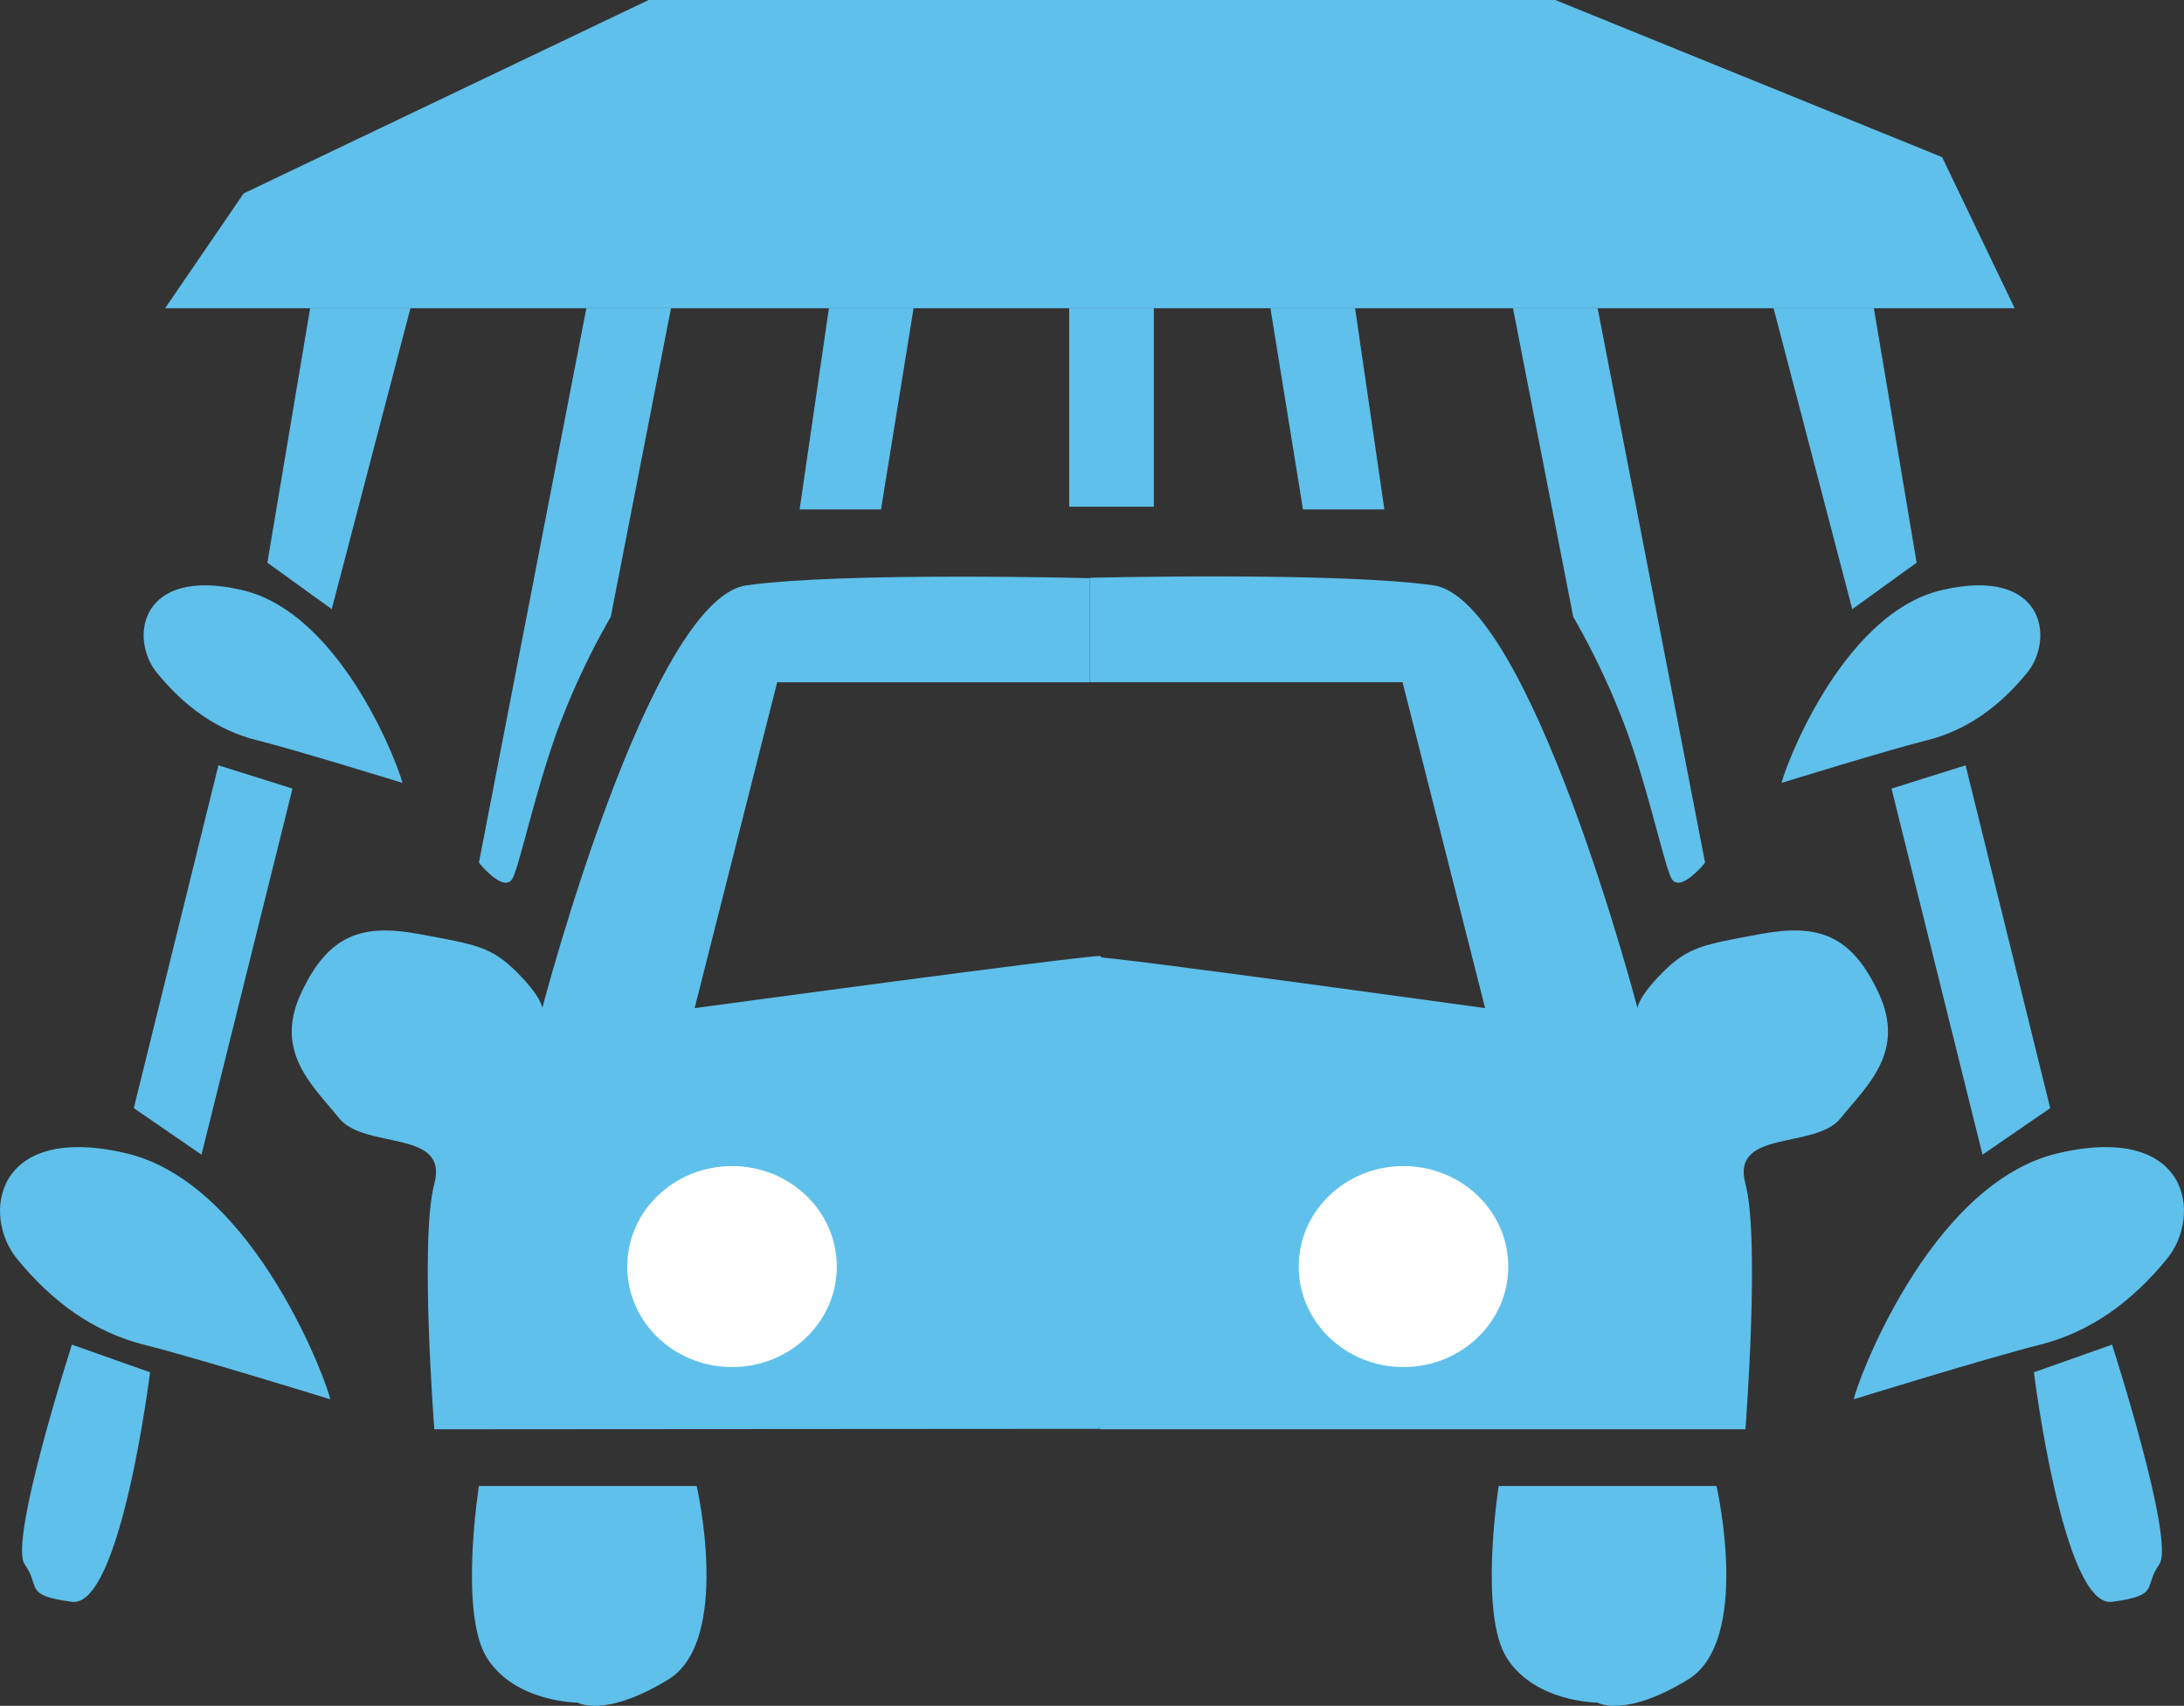 <svg xmlns="http://www.w3.org/2000/svg" width="438.708" height="342.686" viewBox="0 0 438.708 342.686">
  <rect x="0" y="0" width="438.708" height="342.686" fill="#333333" stroke="none"/>
  <g id="グループ_611" data-name="グループ 611" transform="translate(-258.337 5109.837)">
    <path id="パス_631" data-name="パス 631" d="M361.207-4141.514l-81.349,38.856-15.784,23.071H635.608l-14.57-30.358-77.707-31.569Z" transform="translate(27.42 -968.323)" fill="#5fc0eb"/>
    <path id="パス_634" data-name="パス 634" d="M274.643-4135.555h20.146l-15.806,60.45-12.932-9.336Z" transform="translate(45.991 -912.356)" fill="#5fc0eb"/>
    <path id="パス_635" data-name="パス 635" d="M280.473-4126.719l14.879,4.68-18.28,73.544-13.6-9.352Z" transform="translate(21.738 -829.377)" fill="#5fc0eb"/>
    <path id="パス_636" data-name="パス 636" d="M271.328-4115.52l15.7,5.557s-5.886,47.418-15.7,46.109-6.213-2.937-9.483-7.519S271.328-4115.52,271.328-4115.52Z" transform="translate(1.455 -724.194)" fill="#5fc0eb"/>
    <path id="パス_637" data-name="パス 637" d="M291.723-4135.555l-21.583,111.373s5.232,6.542,6.867,2.944,5.232-20.6,10.137-32.7a149.067,149.067,0,0,1,9.483-19.621l12.1-62Z" transform="translate(84.397 -912.356)" fill="#5fc0eb"/>
    <path id="パス_638" data-name="パス 638" d="M282.226-4135.555l-5.886,40.413h16.35l6.541-40.413Z" transform="translate(142.618 -912.356)" fill="#5fc0eb"/>
    <path id="パス_639" data-name="パス 639" d="M315.607-4090.516c0-1.256-11.571-33.958-32.2-38.738s-22.639,9.807-17.105,16.6,12.075,11.567,20.124,13.582S315.607-4090.516,315.607-4090.516Z" transform="translate(23.536 -862.054)" fill="#5fc0eb"/>
    <path id="パス_640" data-name="パス 640" d="M329.974-4079.543c0-1.607-14.771-43.349-41.1-49.449s-28.9,12.518-21.836,21.19,15.414,14.769,25.689,17.342S329.974-4079.543,329.974-4079.543Z" transform="translate(-5.323 -749.199)" fill="#5fc0eb"/>
    <path id="パス_641" data-name="パス 641" d="M286.2-4135.555H266.051l15.806,60.45,12.932-9.336Z" transform="translate(348.55 -912.356)" fill="#5fc0eb"/>
    <path id="パス_642" data-name="パス 642" d="M278.347-4126.719l-14.879,4.68,18.28,73.544,13.6-9.352Z" transform="translate(374.823 -829.377)" fill="#5fc0eb"/>
    <path id="パス_643" data-name="パス 643" d="M277-4115.52l-15.7,5.557s5.886,47.418,15.7,46.109,6.213-2.937,9.483-7.519S277-4115.52,277-4115.52Z" transform="translate(405.593 -724.194)" fill="#5fc0eb"/>
    <path id="パス_644" data-name="パス 644" d="M287.145-4135.555l21.583,111.373s-5.232,6.542-6.868,2.944-5.232-20.6-10.137-32.7a149.013,149.013,0,0,0-9.483-19.621l-12.1-62Z" transform="translate(292.116 -912.356)" fill="#5fc0eb"/>
    <path id="パス_645" data-name="パス 645" d="M293.345-4135.555l5.886,40.413h-16.35l-6.541-40.413Z" transform="translate(237.192 -912.356)" fill="#5fc0eb"/>
    <path id="パス_646" data-name="パス 646" d="M263.66-4090.516c0-1.256,11.571-33.958,32.2-38.738s22.639,9.807,17.105,16.6-12.075,11.567-20.124,13.582S263.66-4090.516,263.66-4090.516Z" transform="translate(352.578 -862.054)" fill="#5fc0eb"/>
    <path id="パス_647" data-name="パス 647" d="M263.66-4079.543c0-1.607,14.771-43.349,41.1-49.449s28.9,12.518,21.836,21.19-15.414,14.769-25.689,17.342S263.66-4079.543,263.66-4079.543Z" transform="translate(367.071 -749.199)" fill="#5fc0eb"/>
    <path id="パス_648" data-name="パス 648" d="M281.552-4135.555v39.87h17v-39.87Z" transform="translate(191.56 -912.356)" fill="#5fc0eb"/>
    <path id="パス_649" data-name="パス 649" d="M426.843-4130.054v20.908H364.031l-16.58,65.467s77.112-10.471,81.363-10.471,0,94.982,0,94.982l-133.651.089s-2.976-38.256,0-49.312-14.029-6.8-19.13-13.181-13.178-13.176-7.652-25.08,12.329-14.029,23.807-11.9,14.453,2.552,19.555,7.65,5.1,7.224,5.1,7.224,21.514-82.2,41.018-84.939S426.843-4130.054,426.843-4130.054Z" transform="translate(50.418 -863.631)" fill="#5fc0eb"/>
    <path id="パス_650" data-name="パス 650" d="M267.025-4130.1v20.985h62.813l16.579,65.467s-74.015-10.263-78.266-10.263.9,94.863.9,94.863h129.66s2.976-38.256,0-49.312,14.029-6.8,19.13-13.181,13.178-13.176,7.652-25.081-12.329-14.029-23.806-11.9-14.454,2.552-19.555,7.65-5.1,7.224-5.1,7.224-21.514-82.2-41.019-84.94S267.025-4130.1,267.025-4130.1Z" transform="translate(210.236 -863.667)" fill="#5fc0eb"/>
    <ellipse id="楕円形_175" data-name="楕円形 175" cx="21.048" cy="20.189" rx="21.048" ry="20.189" transform="translate(384.334 -4875.585)" fill="#fff"/>
    <ellipse id="楕円形_176" data-name="楕円形 176" cx="21.048" cy="20.189" rx="21.048" ry="20.189" transform="translate(519.212 -4875.585)" fill="#fff"/>
    <path id="パス_651" data-name="パス 651" d="M271.4-4112.787h43.746s7.134,31.032-5.707,38.88-18.192,4.638-18.192,4.638-12.485-.006-18.192-8.92S271.4-4112.787,271.4-4112.787Z" transform="translate(83.135 -698.533)" fill="#5fc0eb"/>
    <path id="パス_652" data-name="パス 652" d="M271.4-4112.787h43.746s7.134,31.032-5.707,38.88-18.192,4.638-18.192,4.638-12.485-.006-18.192-8.92S271.4-4112.787,271.4-4112.787Z" transform="translate(287.985 -698.533)" fill="#5fc0eb"/>
  </g>
</svg>
